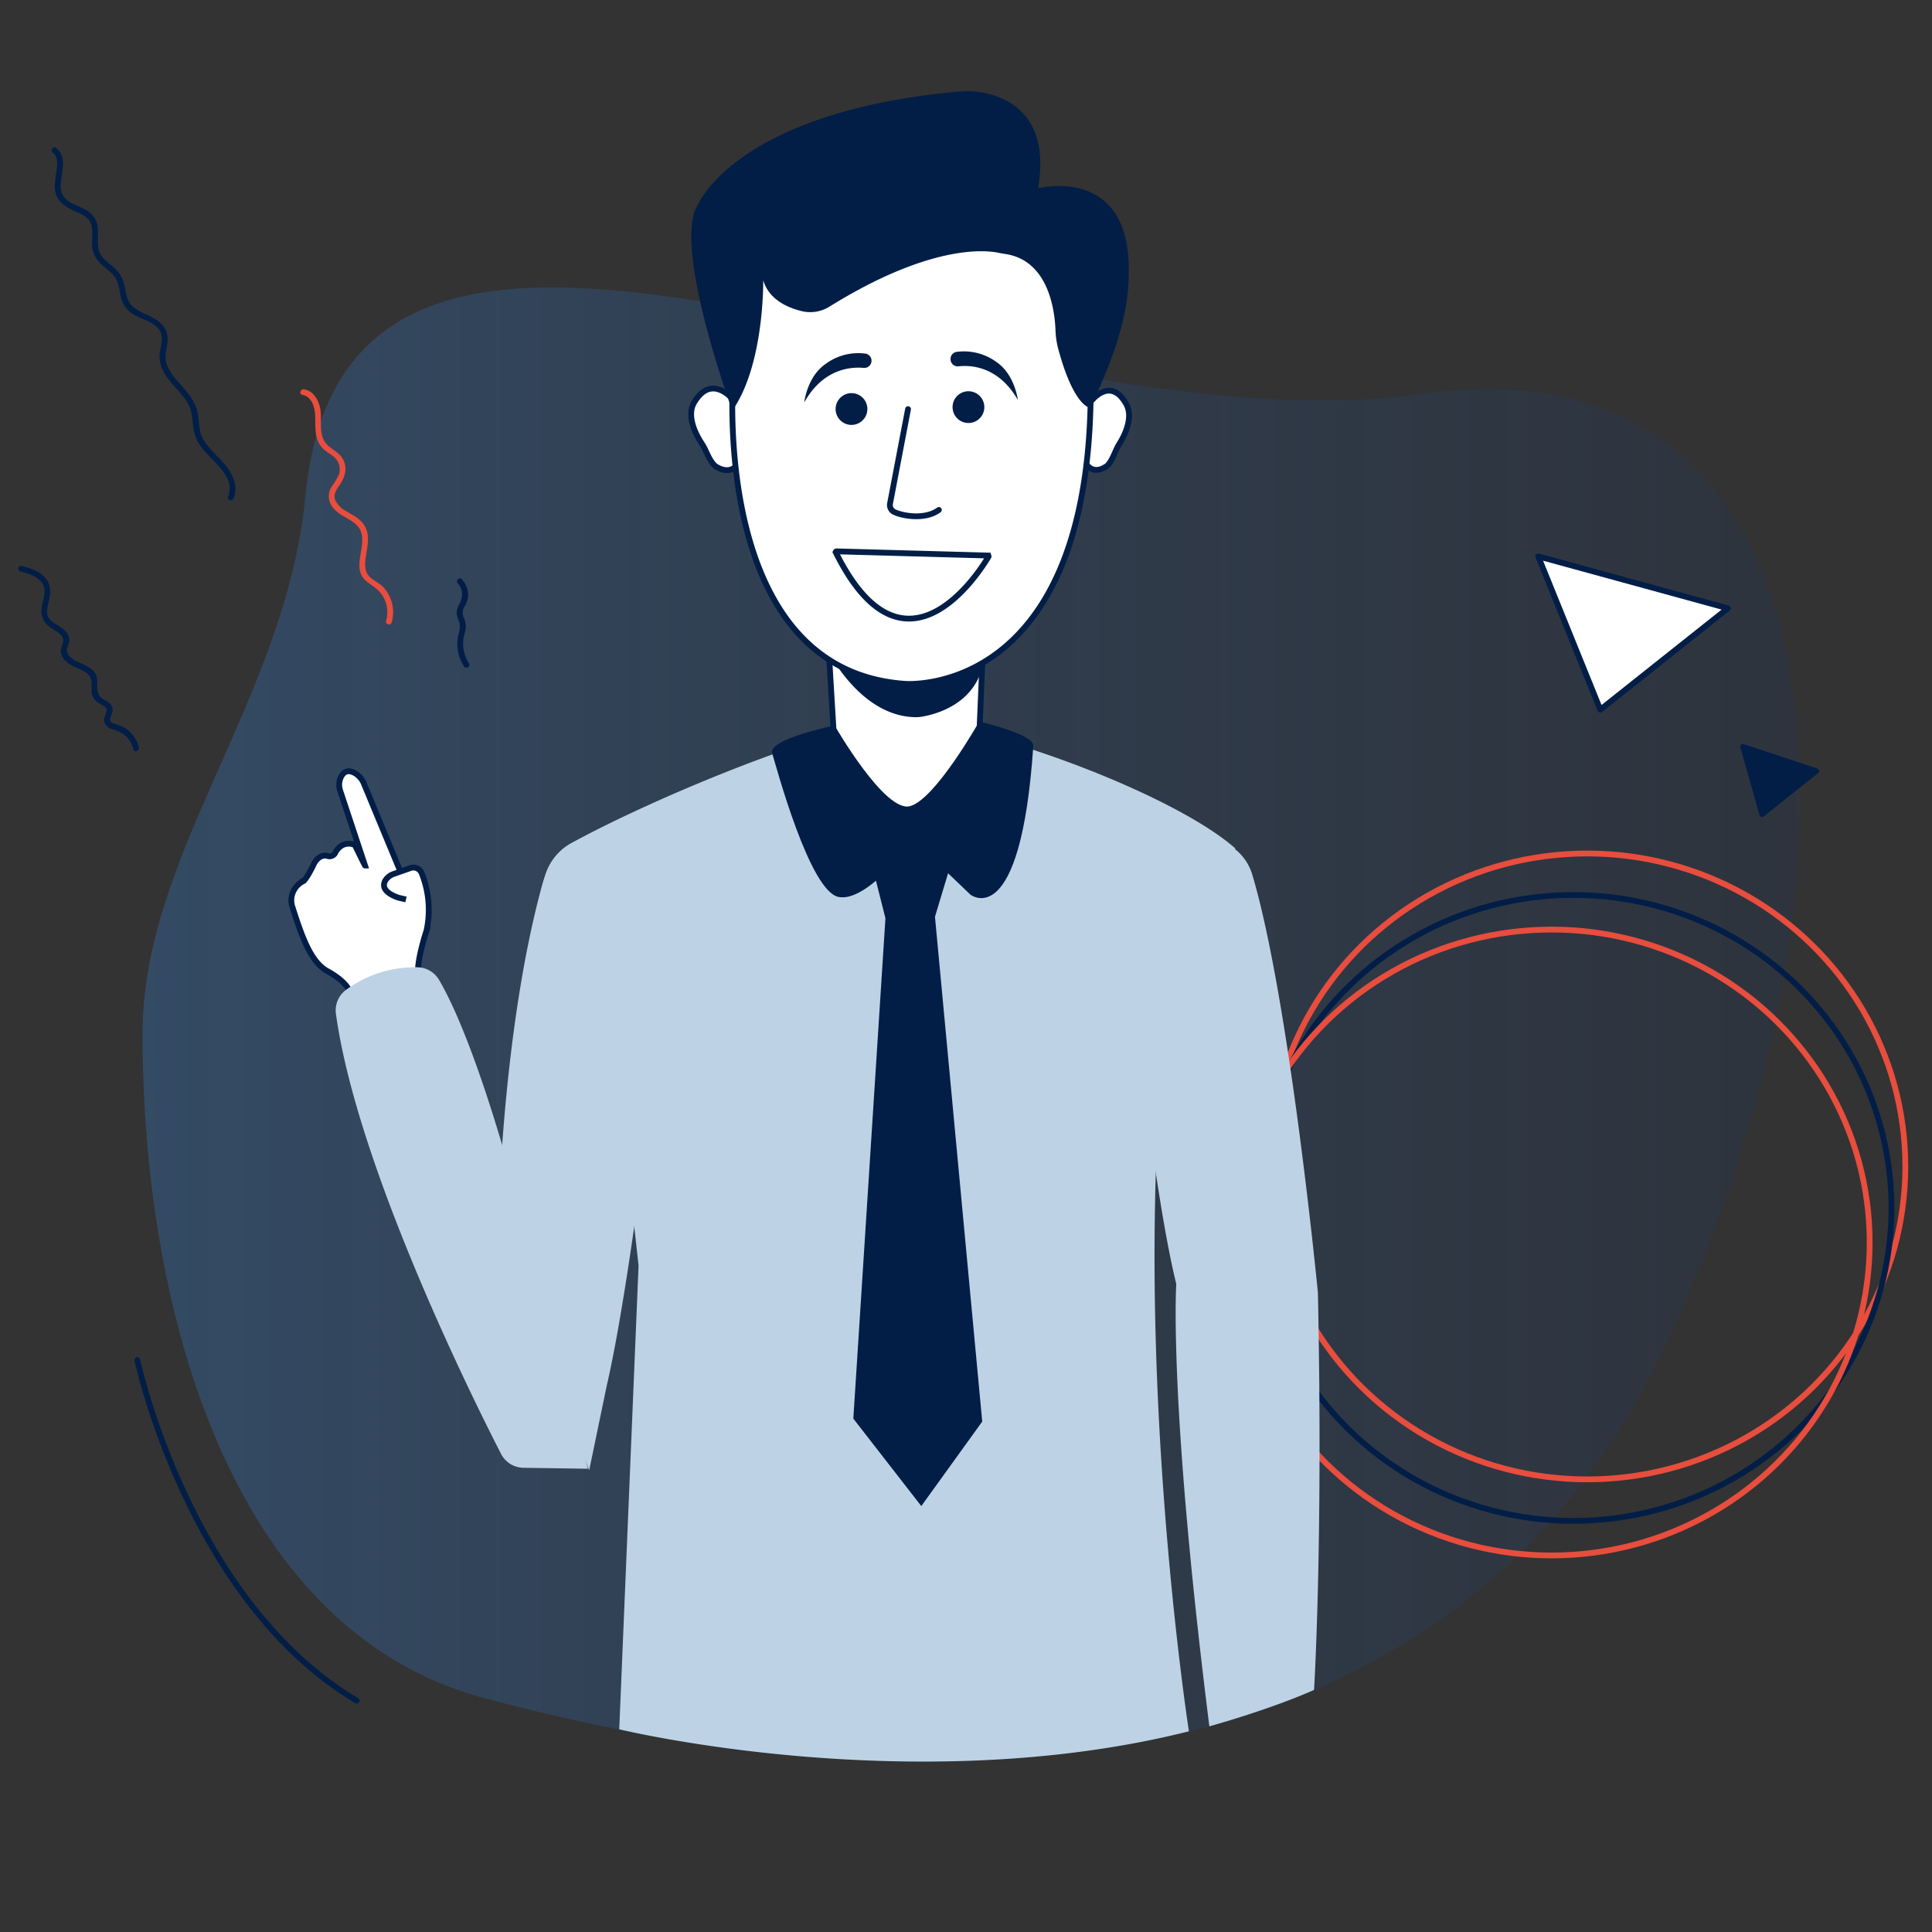 <svg xmlns="http://www.w3.org/2000/svg" xmlns:xlink="http://www.w3.org/1999/xlink" width="500" height="500" viewBox="0 0 500 500"><rect x="0" y="0" width="500" height="500" fill="#333333" stroke="none"/><defs><linearGradient id="a" x1="36.89" y1="265.11" x2="465.83" y2="265.11" gradientUnits="userSpaceOnUse"><stop offset="0" stop-color="#3568a1"/><stop offset="1" stop-color="#1e3760" stop-opacity="0.5"/></linearGradient></defs><path d="M368.1,101.92C489.84,85.09,483.1,246,427.64,354.83c-59.06,115.92-197.46,112.81-302.52,84.59C58.68,421.57,36.86,337,36.89,267.44,36.92,221,74,180.58,79,128.69,89.81,15,254.18,117.67,368.1,101.92Z" opacity="0.45" fill="url(#a)"/><path d="M35.54,352s13.21,62.17,56.75,88.12" fill="none" stroke="#021e47" stroke-linecap="round" stroke-linejoin="round" stroke-width="1.5"/><line x1="229.46" y1="162.48" x2="246.33" y2="159.06" fill="#fff" stroke="#021e47" stroke-miterlimit="10" stroke-width="1.5"/><path d="M78.24,102.2c2.36.37,3.17,3,3.31,5.09.15,2.31-.19,4.7.74,6.89a6,6,0,0,0,1.81,2.37c1,.83,2.34,1.42,3.1,2.55a4.31,4.31,0,0,1,.52,3.71,22.71,22.71,0,0,1-2,3.3,4.65,4.65,0,0,0,.74,5.6c1.6,1.79,4,2.46,5.72,4.06,3.4,3.14.07,8.21,1,12.07.63,2.62,3,3.28,4.74,5a7.89,7.89,0,0,1,2,7.82.75.75,0,0,0,1.45.4,9.39,9.39,0,0,0-.54-6.67A8.91,8.91,0,0,0,99,151.75c-1-.95-2.22-1.47-3.21-2.37-1.87-1.69-1.25-4.41-.9-6.59.31-2,.64-4.09-.15-6-.91-2.18-3-3.24-4.93-4.38a6.71,6.71,0,0,1-3.06-3c-.54-1.44.3-2.65,1.08-3.78,1.36-2,2.12-4.11,1.1-6.46s-3.93-3-5.11-5.24c-1.35-2.56-.4-5.73-1-8.47-.5-2.16-1.8-4.34-4.15-4.7-.94-.15-1.35,1.3-.4,1.44Z" fill="#e84d3d"/><path d="M13.69,39.54c1.3,1,1.18,2.71,1,4.16a32.15,32.15,0,0,0-.5,4.79c.11,3.37,2.39,4.91,5.23,6.17,1.48.65,3.2,1.34,3.95,2.89.91,1.88.3,4.18.47,6.18A7,7,0,0,0,26,68.19c1.28,1.28,3,2.25,3.93,3.82,1.09,1.76.94,4,1.65,5.86A6.86,6.86,0,0,0,34.3,81.2c2.23,1.5,6.06,2.11,7.26,4.78.91,2-.33,4.34-.28,6.44a8.69,8.69,0,0,0,1.27,4.17c1.66,2.82,4.32,4.89,6,7.7,1.22,2,1.19,4.19,1.49,6.49a11,11,0,0,0,2.61,5.63c2.75,3.33,8.39,7.14,6.36,12.17-.36.89,1.09,1.28,1.45.4,1.59-3.95-1.17-7.81-3.82-10.52a26.18,26.18,0,0,1-4-4.65c-1.28-2.16-1-4.5-1.47-6.88-.59-3.34-3.06-5.81-5.19-8.28a14.09,14.09,0,0,1-2.8-4.24c-.74-2.06,0-4,.17-6.08.35-3.51-2.06-5.34-4.93-6.7a16.14,16.14,0,0,1-4.07-2.29c-1.57-1.41-1.7-3.43-2.11-5.37a8.49,8.49,0,0,0-2.7-4.67c-1.39-1.27-3.23-2.38-3.88-4.25s-.09-4.2-.37-6.26a5.69,5.69,0,0,0-2.35-4c-1.48-1.07-3.26-1.55-4.82-2.45a4.67,4.67,0,0,1-2.38-4.77c.17-3.14,1.76-7.07-1.28-9.33-.77-.58-1.52.72-.75,1.29Z" fill="#021e47"/><ellipse cx="410.77" cy="301.87" rx="82.33" ry="80.99" fill="none" stroke="#e84d3d" stroke-miterlimit="10" stroke-width="1.5"/><ellipse cx="407.19" cy="312.61" rx="82.33" ry="80.99" fill="none" stroke="#021e47" stroke-miterlimit="10" stroke-width="1.5"/><ellipse cx="401.54" cy="321.56" rx="82.33" ry="80.99" fill="none" stroke="#e84d3d" stroke-miterlimit="10" stroke-width="1.5"/><polygon points="398.08 143.98 447.17 157.43 414.16 183.66 398.08 143.98" fill="#fff" stroke="#021e47" stroke-linecap="round" stroke-linejoin="round" stroke-width="1.5"/><path d="M451.16,192.54l19.19,6.37a.66.66,0,0,1,.2,1.14l-14.17,11.29a.65.65,0,0,1-1-.33l-5-17.66A.66.66,0,0,1,451.16,192.54Z" fill="#021e47"/><path d="M118.47,151c1.49,1.66,1.37,3.53.39,5.39a4.6,4.6,0,0,0-.69,2.36,12.66,12.66,0,0,0,.78,2.52,6.67,6.67,0,0,1-.37,3.15,10.68,10.68,0,0,0-.22,2.7,11.26,11.26,0,0,0,1.71,5.34c.51.81,1.81.06,1.3-.76a9.53,9.53,0,0,1-1.48-6c.11-1,.5-2,.63-3.06a5.21,5.21,0,0,0-.46-2.69,3,3,0,0,1,.18-3,6.91,6.91,0,0,0,.87-2.41,5.89,5.89,0,0,0-1.58-4.63c-.65-.71-1.71.35-1.06,1.06Z" fill="#021e47"/><path d="M5.26,147.88c2,.54,4.51,1.24,5.69,3.09,1.28,2,0,4.46-.21,6.59a5,5,0,0,0,2.12,4.7c1.08.84,3.46,1.78,3.51,3.37,0,1.06-.72,2-.61,3.06A3.92,3.92,0,0,0,16.92,171c1.53,1.61,3.8,1.91,5.53,3.21,2.08,1.57.71,4,1.54,6a3.7,3.7,0,0,0,1.48,1.7c.8.53,2.31.94,2.1,2.15s-1,1.86-.53,3A3,3,0,0,0,29,188.71a10.39,10.39,0,0,1,3.36,1.59,6.58,6.58,0,0,1,2.12,3.56c.23.94,1.67.54,1.45-.4a8,8,0,0,0-3.51-5,12.56,12.56,0,0,0-2.71-1.11c-.79-.29-1.43-.58-1.17-1.56a13.92,13.92,0,0,0,.59-1.68c.28-2-1.55-2.59-2.86-3.51-1.94-1.36-.46-4.33-1.58-6.24s-3.27-2.37-5-3.3c-1-.53-2.36-1.44-2.36-2.74,0-1.11.78-2,.58-3.17-.28-1.64-1.82-2.57-3.09-3.43A7.05,7.05,0,0,1,12.67,160c-.76-1.16-.44-2.58-.16-3.84.5-2.24.91-4.53-.66-6.45s-4-2.65-6.19-3.25a.75.75,0,0,0-.4,1.45Z" fill="#021e47"/><path d="M157.34,255.69l7.92,71.85-5,120s76,18.45,147.43.52c0,0-17.69-113.88-3.18-204.93l15.21-23.54c-17.34-15.37-73.22-35.3-90.29-32.73C210,189.76,169.78,206.29,148.2,218a14.29,14.29,0,0,0-4.29,22Z" fill="#bdd3e5"/><path d="M216.52,202.38l-2.6-43.53L255,161.41l-.43,2.16-1.27,29.85c-.36,8.54,0,17.16-9,18.6h0C233.55,213.74,217.54,212.22,216.52,202.38Z" fill="#fff" stroke="#021e47" stroke-miterlimit="10" stroke-width="1.5"/><path d="M212,164.05s8.63,21.16,24.8,21.56a9.12,9.12,0,0,0,1.88-.15c3-.51,11.29-2.59,14.68-10.28a8.69,8.69,0,0,0,.7-3.34l.14-10.23L212,164.05Z" fill="#021e47"/><path d="M267.42,193c.2-3-14-6.27-14-6.27s-11.46,20.34-18,21.92S216,187.75,216,187.75s-17.28,3.54-16.17,7.16S209.5,230.6,217,232.13s19.41-14.7,19.41-14.7l14.74,14.11S264.15,241.76,267.42,193Z" fill="#021e47"/><polyline points="223.63 215.83 229.15 237.63 220.84 367.14 238.43 389.77 254.2 367.9 241.97 237.26 248.99 213.94" fill="#021e47"/><path d="M152.48,380.52,157,358.73c7.64-33,16.18-114.83,16.18-114.83a43.59,43.59,0,0,0-12.35-22.06c-7.21-6.82-17.6-3.36-20.43,6.87-10.56,38.2-11.49,88.47-11.49,88.47" fill="#bdd3e5"/><path d="M103.77,225.92l-9.59-23.11a5.46,5.46,0,0,0-2.38-2.74c-1.81-1-2.85-.23-3.44.79a4.72,4.72,0,0,0-.3,3.84L94.47,224c-.08,0-2.6-5.3-2.68-5.33a3.75,3.75,0,0,0-3.23.09,4.57,4.57,0,0,0-1.82,2,1.67,1.67,0,0,1-1.8.82c-2.09-.8-3.51,1.63-3.51,1.63-2.32,4.82-3,4.86-3,4.86a5.59,5.59,0,0,0-2.91,6.15c2.64,8.38,4.94,14.76,9.2,17.1,4.85,2.65,5.69,5.06,5.69,5.06l17.76-4.56c-.19-3.79,2.22-11,2.22-11a25.45,25.45,0,0,0-1.3-14.92,2.31,2.31,0,0,0-2.89-1.24l-4.29,1.51a4.06,4.06,0,0,0-2.18,1.7c-1.5,2.58,2.15,4,3.12,4.36l.22.08,2,.47" fill="#fff" stroke="#021e47" stroke-miterlimit="10" stroke-width="1.5"/><path d="M291.05,236.72s6.55,67.94,13.37,95.58c0,0-2.05,30,8.56,114.47,0,0,15.38-4.22,27.09-9.42,0,0,2.37-37.4,1-102.83,0,0-7.38-76.1-17-108.23a13.17,13.17,0,0,0-20.2-6.95A33.38,33.38,0,0,0,291.05,236.72Z" fill="#bdd3e5"/><path d="M152.17,380.11l-16.69-.25a6.63,6.63,0,0,1-5.82-3.61c-7.73-15.08-37.32-74.76-42.72-113.86a6.6,6.6,0,0,1,2.61-6.21,30,30,0,0,1,18.57-5.85,6.63,6.63,0,0,1,5.5,3.26c4.15,7,14.43,28.79,28.22,88.52" fill="#bdd3e5"/><path d="M189.62,103.31s-5.49-6.78-10,.89c-1.88,3.23.09,7.79,2.16,10.85.85,1.25,1.65,3.94,3.16,5.44,0,0,3.46,2.77,5.86-.15" fill="#fff" stroke="#021e47" stroke-miterlimit="10" stroke-width="1.5"/><path d="M282.41,103.79s5-6.59,9.1.86c1.71,3.13-.08,7.56-2,10.52-.78,1.22-1.51,3.83-2.88,5.29,0,0-3.16,2.69-5.35-.15" fill="#fff" stroke="#021e47" stroke-miterlimit="10" stroke-width="1.5"/><path d="M190,94.29a10.89,10.89,0,0,0-.19,1.38c-.58,8-4.33,77.87,44.33,81.3,0,0,46.71,4,48.11-73.1,1.16-64.51-59.94-48.37-79.9-41.4a11.3,11.3,0,0,0-7.44,8.29Z" fill="#fff" stroke="#021e47" stroke-miterlimit="10" stroke-width="1.5"/><path d="M292.11,70.48c-.07,4,.18,14.21-10,35.06,0,0-4.18-.19-8.22-15.18a21.72,21.72,0,0,1-.73-4.88c-.18-5-1.74-18.13-13.07-19.76-.54-.07-1.07-.17-1.59-.28-3.26-.71-17.58-2.38-43.81,13.9a9.43,9.43,0,0,1-7.22,1.18c-3.65-.89-8.49-3-9.95-8,0,0,.35,21.83-8,33.74,0,0-16-43.66-8.72-53.59,0,0,10.11-24.14,68.68-29.1,0,0,23.7-1.33,19.17,25.13C268.61,48.75,292.61,42.5,292.11,70.48Z" fill="#021e47"/><path d="M216.5,142.69l39.14,1.08a.2.2,0,0,1,.19.29c-2,3.36-21.6,35-39.52-1.08A.2.2,0,0,1,216.5,142.69Z" fill="#fff" stroke="#021e47" stroke-miterlimit="10" stroke-width="1.5"/><path d="M235,105.88l-4.66,24.44a2,2,0,0,0,1,2.13c1.9,1,7.93,2.23,11.64-.48" fill="#fff" stroke="#021e47" stroke-linecap="round" stroke-miterlimit="10" stroke-width="1.5"/><path d="M208.14,104.13s.71-6.58,5.44-9.88A14.21,14.21,0,0,1,224,91.52a1.86,1.86,0,0,1,1.55,1.86h0a1.86,1.86,0,0,1-2,1.83C220.05,94.9,213,95.48,208.14,104.13Z" fill="#021e47"/><path d="M263.42,103.51s-.77-6.58-5.54-9.82a14.23,14.23,0,0,0-10.4-2.61A1.85,1.85,0,0,0,246,93h0a1.85,1.85,0,0,0,2,1.81C251.41,94.41,258.51,94.91,263.42,103.51Z" fill="#021e47"/><path d="M216.26,105.66a4.11,4.11,0,1,0,4.29-3.91A4.11,4.11,0,0,0,216.26,105.66Z" fill="#021e47"/><path d="M246.61,104.53a4.11,4.11,0,1,0,3.56-3.25A4.11,4.11,0,0,0,246.61,104.53Z" fill="#021e47"/></svg>